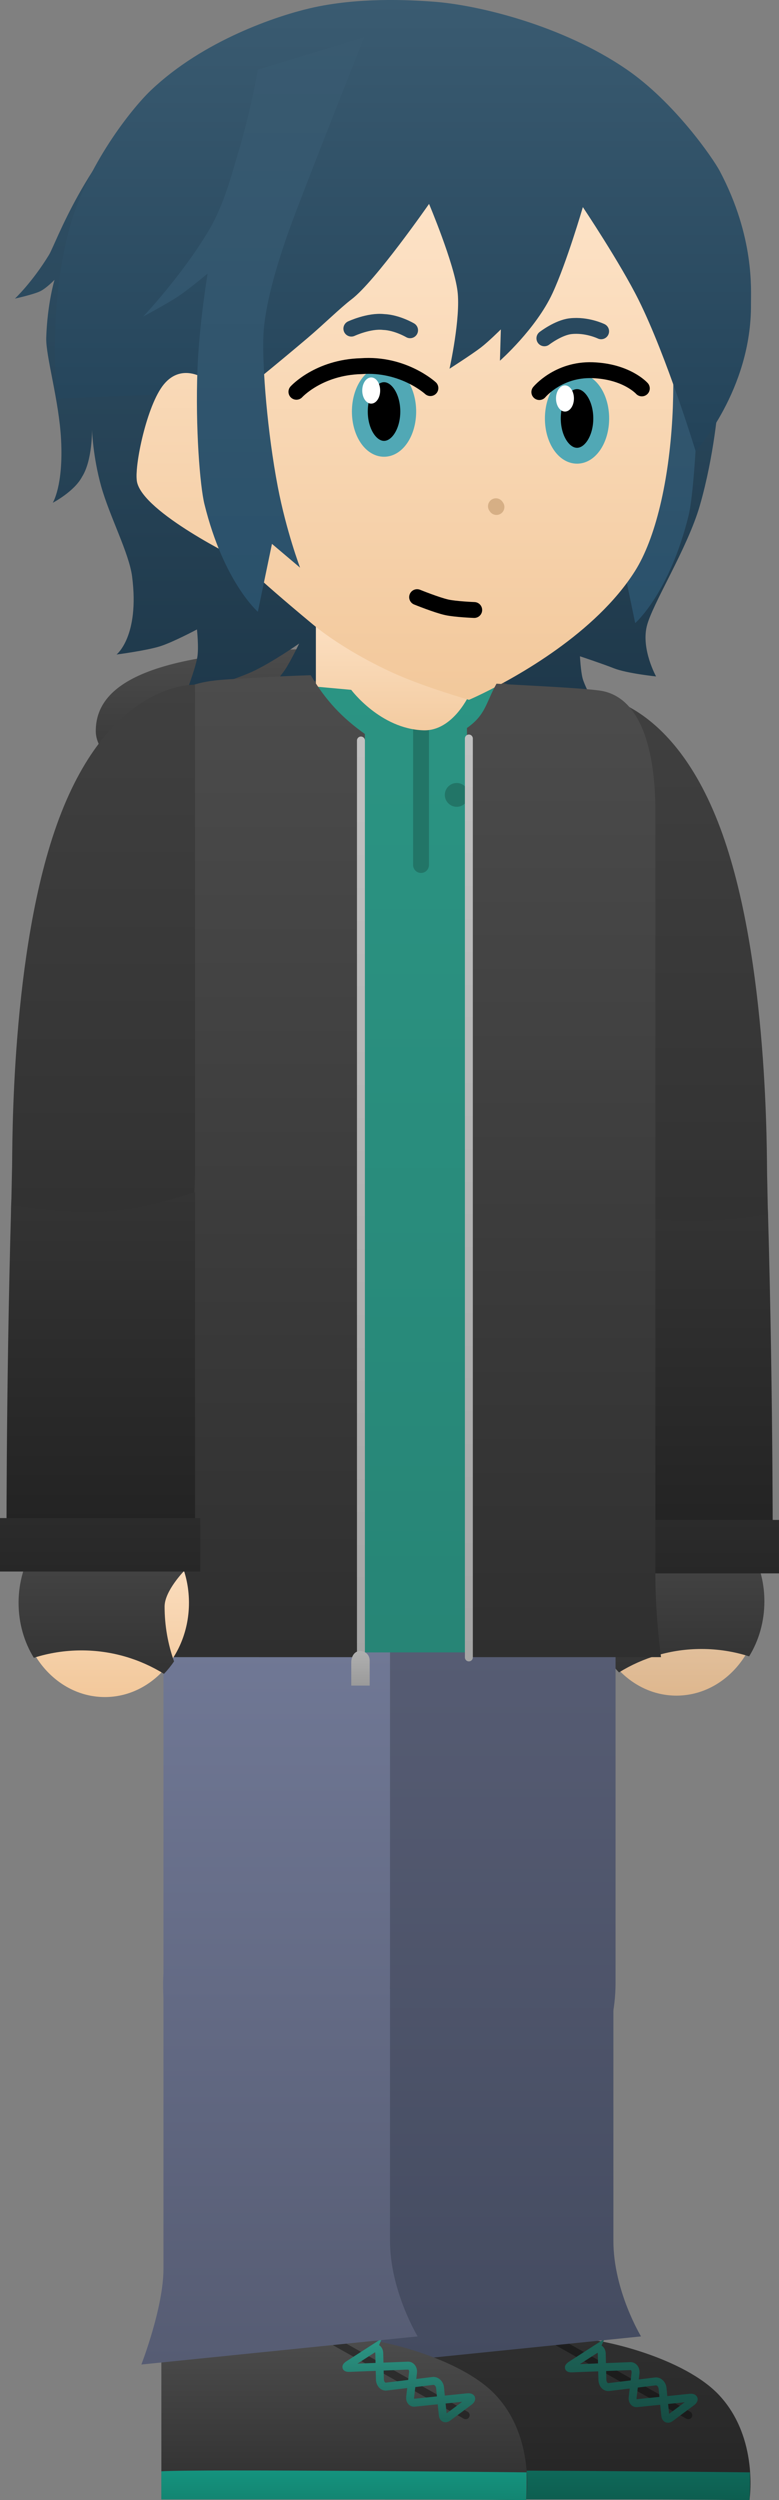 <svg version="1.1" xmlns="http://www.w3.org/2000/svg" xmlns:xlink="http://www.w3.org/1999/xlink" width="49.111" height="157.473" viewBox="0,0,49.111,157.473"><rect x="0" y="0" width="49.111" height="157.473" fill="#808080" stroke="none"/><defs><linearGradient x1="257.624" y1="145.314" x2="257.624" y2="164.909" gradientUnits="userSpaceOnUse" id="color-1"><stop offset="0" stop-color="#2b9483"/><stop offset="1" stop-color="#23786a"/></linearGradient><linearGradient x1="258.09" y1="196.193" x2="258.09" y2="208.067" gradientUnits="userSpaceOnUse" id="color-2"><stop offset="0" stop-color="#ecd7c0"/><stop offset="1" stop-color="#deb78e"/></linearGradient><linearGradient x1="258.18" y1="196.023" x2="258.18" y2="208.237" gradientUnits="userSpaceOnUse" id="color-3"><stop offset="0" stop-color="#4c4c4c"/><stop offset="1" stop-color="#2f2f2f"/></linearGradient><linearGradient x1="258.072" y1="144.972" x2="258.072" y2="184.849" gradientUnits="userSpaceOnUse" id="color-4"><stop offset="0" stop-color="#404040"/><stop offset="1" stop-color="#2f2f2f"/></linearGradient><linearGradient x1="258.217" y1="176.932" x2="258.217" y2="200.302" gradientUnits="userSpaceOnUse" id="color-5"><stop offset="0" stop-color="#343434"/><stop offset="1" stop-color="#212121"/></linearGradient><linearGradient x1="258.242" y1="197" x2="258.242" y2="200.367" gradientUnits="userSpaceOnUse" id="color-6"><stop offset="0" stop-color="#2b2b2b"/><stop offset="1" stop-color="#272727"/></linearGradient><linearGradient x1="251.068" y1="248.543" x2="251.068" y2="258.674" gradientUnits="userSpaceOnUse" id="color-7"><stop offset="0" stop-color="#2f2f2f"/><stop offset="1" stop-color="#252525"/></linearGradient><linearGradient x1="255.306" y1="248.996" x2="255.306" y2="253.768" gradientUnits="userSpaceOnUse" id="color-8"><stop offset="0" stop-color="#1d6357"/><stop offset="1" stop-color="#164c43"/></linearGradient><linearGradient x1="247.284" y1="205.222" x2="247.284" y2="250.199" gradientUnits="userSpaceOnUse" id="color-9"><stop offset="0" stop-color="#565c73"/><stop offset="1" stop-color="#444b60"/></linearGradient><linearGradient x1="247.149" y1="205.222" x2="247.149" y2="250.199" gradientUnits="userSpaceOnUse" id="color-10"><stop offset="0" stop-color="#565c73"/><stop offset="1" stop-color="#444b60"/></linearGradient><linearGradient x1="251.068" y1="252.101" x2="251.068" y2="258.696" gradientUnits="userSpaceOnUse" id="color-11"><stop offset="0" stop-color="#138572"/><stop offset="1" stop-color="#0d5e50"/></linearGradient><linearGradient x1="236.984" y1="248.543" x2="236.984" y2="258.674" gradientUnits="userSpaceOnUse" id="color-12"><stop offset="0" stop-color="#4c4c4c"/><stop offset="1" stop-color="#2f2f2f"/></linearGradient><linearGradient x1="236.984" y1="252.101" x2="236.984" y2="258.696" gradientUnits="userSpaceOnUse" id="color-13"><stop offset="0" stop-color="#19b99e"/><stop offset="1" stop-color="#138572"/></linearGradient><linearGradient x1="241.279" y1="248.967" x2="241.279" y2="253.739" gradientUnits="userSpaceOnUse" id="color-14"><stop offset="0" stop-color="#2b9483"/><stop offset="1" stop-color="#1d6357"/></linearGradient><linearGradient x1="233.066" y1="205.222" x2="233.066" y2="250.199" gradientUnits="userSpaceOnUse" id="color-15"><stop offset="0" stop-color="#707895"/><stop offset="1" stop-color="#565c73"/></linearGradient><linearGradient x1="233.066" y1="205.222" x2="233.066" y2="250.199" gradientUnits="userSpaceOnUse" id="color-16"><stop offset="0" stop-color="#707895"/><stop offset="1" stop-color="#565c73"/></linearGradient><linearGradient x1="236.971" y1="142.118" x2="236.971" y2="152.509" gradientUnits="userSpaceOnUse" id="color-17"><stop offset="0" stop-color="#4c4c4c"/><stop offset="1" stop-color="#2f2f2f"/></linearGradient><linearGradient x1="237.951" y1="103.979" x2="237.951" y2="146.142" gradientUnits="userSpaceOnUse" id="color-18"><stop offset="0" stop-color="#33546a"/><stop offset="1" stop-color="#1e384a"/></linearGradient><linearGradient x1="239.362" y1="144.292" x2="239.362" y2="205.344" gradientUnits="userSpaceOnUse" id="color-19"><stop offset="0" stop-color="#2b9483"/><stop offset="1" stop-color="#278576"/></linearGradient><linearGradient x1="244.238" y1="150.582" x2="244.238" y2="152.082" gradientUnits="userSpaceOnUse" id="color-20"><stop offset="0" stop-color="#000000" stop-opacity="0"/><stop offset="1" stop-color="#000000" stop-opacity="0"/></linearGradient><linearGradient x1="240.22" y1="138.032" x2="240.22" y2="148.362" gradientUnits="userSpaceOnUse" id="color-21"><stop offset="0" stop-color="#ffe7ce"/><stop offset="1" stop-color="#f2c89b"/></linearGradient><linearGradient x1="256.646" y1="112.157" x2="256.646" y2="140.511" gradientUnits="userSpaceOnUse" id="color-22"><stop offset="0" stop-color="#3a5b71"/><stop offset="1" stop-color="#2a516b"/></linearGradient><linearGradient x1="240.975" y1="108.724" x2="240.975" y2="145.344" gradientUnits="userSpaceOnUse" id="color-23"><stop offset="0" stop-color="#ffe7ce"/><stop offset="1" stop-color="#f2c89b"/></linearGradient><linearGradient x1="240.85" y1="101.263" x2="240.85" y2="129.689" gradientUnits="userSpaceOnUse" id="color-24"><stop offset="0" stop-color="#3a5b71"/><stop offset="1" stop-color="#234359"/></linearGradient><linearGradient x1="240.975" y1="108.724" x2="240.975" y2="145.144" gradientUnits="userSpaceOnUse" id="color-25"><stop offset="0" stop-color="#ffe7ce"/><stop offset="1" stop-color="#f2c89b"/></linearGradient><linearGradient x1="231.44" y1="103.609" x2="231.44" y2="139.797" gradientUnits="userSpaceOnUse" id="color-26"><stop offset="0" stop-color="#395a70"/><stop offset="1" stop-color="#2a516b"/></linearGradient><linearGradient x1="222.321" y1="144.904" x2="222.321" y2="164.499" gradientUnits="userSpaceOnUse" id="color-27"><stop offset="0" stop-color="#4c4c4c"/><stop offset="1" stop-color="#2f2f2f"/></linearGradient><linearGradient x1="251" y1="144.327" x2="251" y2="205.643" gradientUnits="userSpaceOnUse" id="color-28"><stop offset="0" stop-color="#4c4c4c"/><stop offset="1" stop-color="#2f2f2f"/></linearGradient><linearGradient x1="231.441" y1="143.791" x2="231.441" y2="205.643" gradientUnits="userSpaceOnUse" id="color-29"><stop offset="0" stop-color="#4c4c4c"/><stop offset="1" stop-color="#2f2f2f"/></linearGradient><linearGradient x1="245.004" y1="147.781" x2="245.004" y2="205.66" gradientUnits="userSpaceOnUse" id="color-30"><stop offset="0" stop-color="#c1c1c1"/><stop offset="1" stop-color="#a5a5a5"/></linearGradient><linearGradient x1="238.2" y1="147.907" x2="238.2" y2="205.786" gradientUnits="userSpaceOnUse" id="color-31"><stop offset="0" stop-color="#c1c1c1"/><stop offset="1" stop-color="#a5a5a5"/></linearGradient><linearGradient x1="238.171" y1="205.258" x2="238.171" y2="207.435" gradientUnits="userSpaceOnUse" id="color-32"><stop offset="0" stop-color="#b0b0b0"/><stop offset="1" stop-color="#9a9a9a"/></linearGradient><linearGradient x1="222.321" y1="144.904" x2="222.321" y2="164.499" gradientUnits="userSpaceOnUse" id="color-33"><stop offset="0" stop-color="#2b9483"/><stop offset="1" stop-color="#23786a"/></linearGradient><linearGradient x1="221.944" y1="144.394" x2="221.944" y2="184.271" gradientUnits="userSpaceOnUse" id="color-34"><stop offset="0" stop-color="#404040"/><stop offset="1" stop-color="#2f2f2f"/></linearGradient><linearGradient x1="222.055" y1="196.283" x2="222.055" y2="208.157" gradientUnits="userSpaceOnUse" id="color-35"><stop offset="0" stop-color="#ffe7ce"/><stop offset="1" stop-color="#f2c89b"/></linearGradient><linearGradient x1="222.071" y1="196.113" x2="222.071" y2="208.327" gradientUnits="userSpaceOnUse" id="color-36"><stop offset="0" stop-color="#4c4c4c"/><stop offset="1" stop-color="#2f2f2f"/></linearGradient><linearGradient x1="221.798" y1="176.354" x2="221.798" y2="199.724" gradientUnits="userSpaceOnUse" id="color-37"><stop offset="0" stop-color="#343434"/><stop offset="1" stop-color="#212121"/></linearGradient><linearGradient x1="221.758" y1="196.883" x2="221.758" y2="200.25" gradientUnits="userSpaceOnUse" id="color-38"><stop offset="0" stop-color="#2b2b2b"/><stop offset="1" stop-color="#272727"/></linearGradient></defs><g transform="translate(-215.445,-101.263)"><g data-paper-data="{&quot;isPaintingLayer&quot;:true}" fill-rule="nonzero" stroke-linejoin="miter" stroke-miterlimit="10" stroke-dashoffset="0" style="mix-blend-mode: normal"><path d="M253.753,173.947c0.543,0.209 2.013,0.924 3.629,1.099c1.66,0.179 3.469,-0.188 4.246,-0.351c0.232,11.111 0.199,24.421 0.199,24.421h-8.074z" fill="#ecd7c0" stroke="#000000" stroke-width="0" stroke-linecap="butt" stroke-dasharray=""/><g data-paper-data="{&quot;index&quot;:null}" stroke="#000000" stroke-width="0" stroke-linecap="butt" stroke-dasharray=""><path d="M253.753,147.814c0,0 3.285,0.19 5.502,7.651c2.093,7.042 2.312,17.442 2.334,18.311c0.01,0.378 0.019,1.286 0.028,1.67c0.266,5.885 -3.485,6.767 -4.802,6.329c-1.895,-0.925 -2.997,-3.199 -3.062,-7.545v-26.416z" fill="#ecd7c0"/><path d="M252.419,145.314c0,0 4.573,0.168 7.66,6.79c1.68,3.604 2.886,11.592 2.886,11.592c0,0 -3.826,1.01 -5.656,1.175c-1.725,0.155 -5.026,-0.215 -5.026,-0.215l0.136,-19.342z" fill="url(#color-1)"/></g><path d="M258.09,196.193c2.929,0 5.303,2.658 5.303,5.937c0,3.279 -2.374,5.937 -5.303,5.937c-2.929,0 -5.303,-2.658 -5.303,-5.937c0,-3.279 2.374,-5.937 5.303,-5.937z" data-paper-data="{&quot;index&quot;:null}" fill="url(#color-2)" stroke="#000000" stroke-width="0" stroke-linecap="butt" stroke-dasharray=""/><path d="M263.635,202.13c0,1.286 -0.355,2.48 -0.962,3.464c-0.948,-0.303 -1.958,-0.466 -3.005,-0.466c-1.904,0 -3.684,0.54 -5.2,1.477c-0.231,-0.241 -0.444,-0.503 -0.635,-0.785c0.386,-1.079 0.596,-2.244 0.596,-3.458c0,-0.978 -1.226,-2.234 -1.226,-2.234c0,0 0.133,-0.632 0.226,-0.904c0.077,-0.225 0.294,-0.615 0.294,-0.615l-0.051,-0.812c0,0 7.929,-0.546 8.576,0.264c0.863,1.08 1.387,2.506 1.387,4.069z" data-paper-data="{&quot;index&quot;:null}" fill="url(#color-3)" stroke="#000000" stroke-width="0" stroke-linecap="butt" stroke-dasharray=""/><path d="M252.273,144.973c0,0 5.319,-0.282 8.583,8.453c3.081,8.245 2.919,20.926 2.952,21.944c0.014,0.442 0.028,1.505 0.041,1.956c0.392,6.891 -5.13,7.924 -7.069,7.41c-2.789,-1.083 -4.412,-3.745 -4.508,-8.834v-30.929z" data-paper-data="{&quot;index&quot;:null}" fill="url(#color-4)" stroke="#000000" stroke-width="0" stroke-linecap="butt" stroke-dasharray=""/><path d="M252.273,176.932c0.8,0.228 2.963,1.008 5.341,1.198c2.443,0.195 5.106,-0.205 6.251,-0.383c0.342,12.119 0.293,22.555 0.293,22.555h-11.885z" data-paper-data="{&quot;index&quot;:null}" fill="url(#color-5)" stroke="#000000" stroke-width="0" stroke-linecap="butt" stroke-dasharray=""/><path d="M251.928,200.367v-3.367h12.627v3.367z" fill="url(#color-6)" stroke="none" stroke-width="0" stroke-linecap="butt" stroke-dasharray="0,0"/><path d="M239.702,248.543c0,0 8.13,0 11.984,0c1.678,0 6.907,1.227 9.109,3.599c2.509,2.703 1.899,6.595 1.899,6.595c0,0 -4.769,-0.062 -7.539,-0.062c-4.133,0 -15.453,0 -15.453,0z" fill="url(#color-7)" stroke="#000000" stroke-width="0" stroke-linecap="butt" stroke-dasharray=""/><path d="M258.838,253.393l-8.186,-4.594" fill="none" stroke-opacity="0.371" stroke="#000000" stroke-width="0.5" stroke-linecap="round" stroke-dasharray=""/><path d="M252.993,249.24c-0.267,0.172 -1.055,0.678 -1.526,0.982c-0.218,0.14 -0.214,0.231 0.035,0.221c0.931,-0.036 3.186,-0.124 3.686,-0.144c0.192,-0.008 0.353,0.178 0.322,0.446c-0.059,0.505 -0.151,1.28 -0.182,1.544c-0.021,0.175 0.078,0.365 0.278,0.345c0.777,-0.079 2.73,-0.278 3.308,-0.339c0.325,-0.034 0.331,0.125 0.126,0.276c-0.263,0.195 -0.941,0.697 -1.331,0.986c-0.171,0.127 -0.305,0.032 -0.321,-0.133c-0.028,-0.278 -0.117,-1.165 -0.173,-1.727c-0.028,-0.282 -0.252,-0.458 -0.451,-0.434c-0.438,0.053 -2.151,0.261 -2.934,0.356c-0.242,0.029 -0.402,-0.211 -0.408,-0.456c-0.007,-0.303 -0.026,-1.092 -0.039,-1.629c-0.007,-0.31 -0.216,-0.404 -0.391,-0.292z" fill="none" stroke="url(#color-8)" stroke-width="0.5" stroke-linecap="round" stroke-dasharray=""/><path d="M239.969,205.222c0,0 -0.425,-7.807 7.047,-7.579c6.902,0.21 7.236,7.579 7.236,7.579c0,0 0,10.677 0,20.834c0.015,2.472 -0.717,7.579 -7.394,7.748c-2.127,0.054 -7.287,-1.347 -6.889,-8.253c0,-10.128 0,-20.329 0,-20.329z" fill="url(#color-9)" stroke="#000000" stroke-width="0" stroke-linecap="butt" stroke-dasharray=""/><path d="M238.44,250.199c0,0 1.393,-3.584 1.393,-6.02c0,-2.918 0,-10.453 0,-18.127c2.128,0.842 4.761,1.347 6.889,1.347c2.646,0 4.881,-0.07 7.394,-0.854c0,6.632 0,12.965 0,15.863c0,3.147 1.742,6.02 1.742,6.02z" fill="url(#color-10)" stroke="#000000" stroke-width="0" stroke-linecap="butt" stroke-dasharray=""/><path d="M262.693,258.737c0,0 -4.769,-0.041 -7.539,-0.041c-4.133,0 -15.453,0 -15.453,0v-1.771c2.268,-0.148 22.845,0.06 23.021,0.066c0.028,1.23 -0.029,1.746 -0.029,1.746z" fill="url(#color-11)" stroke="#000000" stroke-width="0" stroke-linecap="butt" stroke-dasharray=""/><path d="M225.618,248.543c0,0 8.13,0 11.984,0c1.678,0 6.907,1.227 9.109,3.599c2.509,2.703 1.899,6.595 1.899,6.595c0,0 -4.769,-0.062 -7.539,-0.062c-4.133,0 -15.453,0 -15.453,0z" fill="url(#color-12)" stroke="#000000" stroke-width="0" stroke-linecap="butt" stroke-dasharray=""/><path d="M248.61,258.737c0,0 -4.769,-0.041 -7.539,-0.041c-4.133,0 -15.453,0 -15.453,0v-1.771c2.268,-0.148 22.845,0.06 23.021,0.066c0.028,1.23 -0.029,1.746 -0.029,1.746z" fill="url(#color-13)" stroke="#000000" stroke-width="0" stroke-linecap="butt" stroke-dasharray=""/><path d="M236.619,248.798l8.186,4.594" fill="none" stroke-opacity="0.371" stroke="#000000" stroke-width="0.5" stroke-linecap="round" stroke-dasharray=""/><path d="M238.966,249.21c-0.267,0.172 -1.055,0.678 -1.526,0.982c-0.218,0.14 -0.214,0.231 0.035,0.221c0.931,-0.036 3.186,-0.124 3.686,-0.144c0.192,-0.008 0.353,0.178 0.322,0.446c-0.059,0.505 -0.151,1.28 -0.182,1.544c-0.021,0.175 0.078,0.365 0.278,0.345c0.777,-0.079 2.73,-0.278 3.308,-0.339c0.325,-0.034 0.331,0.125 0.126,0.276c-0.263,0.195 -0.941,0.697 -1.331,0.986c-0.171,0.127 -0.305,0.032 -0.321,-0.133c-0.028,-0.278 -0.117,-1.165 -0.173,-1.727c-0.028,-0.282 -0.252,-0.458 -0.451,-0.434c-0.438,0.053 -2.151,0.261 -2.934,0.356c-0.242,0.029 -0.402,-0.211 -0.408,-0.456c-0.007,-0.303 -0.026,-1.092 -0.039,-1.629c-0.007,-0.31 -0.216,-0.404 -0.391,-0.292z" fill="none" stroke="url(#color-14)" stroke-width="0.5" stroke-linecap="round" stroke-dasharray=""/><path d="M225.75,205.222c0,0 -0.425,-7.807 7.047,-7.579c6.902,0.21 7.236,7.579 7.236,7.579c0,0 0,10.677 0,20.834c0.015,2.472 -0.717,7.579 -7.394,7.748c-2.127,0.054 -7.287,-1.347 -6.889,-8.253c0,-10.128 0,-20.329 0,-20.329z" fill="url(#color-15)" stroke="#000000" stroke-width="0" stroke-linecap="butt" stroke-dasharray=""/><path d="M224.357,250.199c0,0 1.393,-3.584 1.393,-6.02c0,-2.918 0,-10.453 0,-18.127c2.128,0.842 4.761,1.347 6.889,1.347c2.646,0 4.881,-0.07 7.394,-0.854c0,6.632 0,12.965 0,15.863c0,3.147 1.742,6.02 1.742,6.02z" fill="url(#color-16)" stroke="#000000" stroke-width="0" stroke-linecap="butt" stroke-dasharray=""/><path d="M252.459,147.313c0,2.869 -6.934,5.195 -15.488,5.195c-8.554,0 -15.488,-2.326 -15.488,-5.195c0,-2.869 3.167,-5.195 15.488,-5.195c13.159,0 15.488,2.326 15.488,5.195z" fill="url(#color-17)" stroke="none" stroke-width="0" stroke-linecap="butt" stroke-dasharray="0,0"/><path d="M260.715,126.786c0,0 -0.234,3.124 -1.143,6.299c-0.784,2.735 -3.04,6.265 -3.359,7.658c-0.333,1.457 0.594,3.128 0.594,3.128c0,0 -1.84,-0.191 -2.66,-0.514c-0.761,-0.3 -2.14,-0.756 -2.14,-0.756c0,0 0.05,0.947 0.168,1.39c0.108,0.405 0.512,1.164 0.512,1.164c0,0 -3.325,-0.243 -4.632,-0.594c-1.487,-0.4 -2.974,-1.381 -2.974,-1.381c0,0 -0.783,0.737 -1.537,1.136c-1.027,0.543 -4.062,1.827 -4.062,1.827c0,0 0.536,-1.498 0.737,-2.2c0.185,-0.643 0.425,-1.849 0.425,-1.849c0,0 -2.699,1.294 -4.182,1.77c-1.239,0.397 -4.117,0.892 -4.117,0.892c0,0 0.771,-0.859 1.079,-1.323c0.342,-0.516 0.882,-1.635 0.882,-1.635c0,0 -1.75,1.225 -3.001,1.793c-1.131,0.513 -4.182,1.466 -4.182,1.466c0,0 0.624,-1.624 0.757,-2.367c0.109,-0.614 -0.017,-1.78 -0.017,-1.78c0,0 -1.526,0.813 -2.336,1.065c-0.876,0.273 -2.735,0.515 -2.735,0.515c0,0 1.463,-1.143 0.983,-4.905c-0.19,-1.485 -1.42,-3.793 -1.952,-5.692c-0.524,-1.872 -0.577,-3.569 -0.577,-3.569c0,0 0.033,1.933 -0.629,2.973c-0.491,0.93 -1.846,1.636 -1.846,1.636c0,0 0.676,-1.063 0.526,-3.962c-0.128,-2.481 -0.976,-5.289 -0.937,-6.438c0.072,-2.17 0.523,-3.645 0.523,-3.645c0,0 -0.521,0.539 -0.911,0.724c-0.436,0.207 -1.585,0.459 -1.585,0.459c0,0 1.09,-1.023 2.151,-2.761c0.412,-0.675 2.296,-6.065 6.595,-9.828c5.262,-4.606 11.349,-5.766 11.349,-5.766" fill="url(#color-18)" stroke="#000000" stroke-width="0" stroke-linecap="round" stroke-dasharray="0,0"/><path d="M223.02,205.344c0,0 0.34,-2.187 0.34,-4.384c0,-6.061 0,-34.89 0,-48.227c0,-2.349 -0.306,-4.939 1.323,-6.51c1.247,-1.202 3.171,-1.673 4.873,-1.784c3.519,-0.229 8.568,-0.122 11.188,-0.122c2.829,0 8.056,0.177 11.232,0.622c2.532,0.354 3.387,4.024 3.387,7.794c0,12.705 0,41.195 0,47.58c0,2.489 0.34,5.032 0.34,5.032z" fill="url(#color-19)" stroke="#000000" stroke-width="0" stroke-linecap="butt" stroke-dasharray=""/><path d="M241.988,155.749v-8.667" fill="none" stroke="#227567" stroke-width="1" stroke-linecap="round" stroke-dasharray=""/><path d="M243.488,151.332c0,-0.414 0.336,-0.75 0.75,-0.75c0.414,0 0.75,0.336 0.75,0.75c0,0.414 -0.336,0.75 -0.75,0.75c-0.414,0 -0.75,-0.336 -0.75,-0.75z" fill="#227567" stroke="url(#color-20)" stroke-width="0" stroke-linecap="butt" stroke-dasharray=""/><path d="M245.081,138.842v6.076c0,0 -1.034,2.411 -2.949,2.346c-2.714,-0.091 -4.545,-2.549 -4.545,-2.549l-2.228,-0.203v-6.481" fill="url(#color-21)" stroke="#000000" stroke-width="0" stroke-linecap="round" stroke-dasharray=""/><path d="M258.153,115.86c0,0 0.877,3.024 1.433,4.466c0.56,1.452 1.918,3.449 1.918,3.449c0,0 -0.889,-0.21 -1.241,-0.666c-0.291,-0.378 -0.806,-0.769 -0.806,-0.769c0,0 0.056,1.815 -0.009,4.019c-0.083,2.809 -0.314,6.248 -0.589,7.367c-1.208,4.909 -3.369,6.786 -3.369,6.786l-0.889,-4.278l-1.773,1.5c0,0 0.865,-2.279 1.406,-5.1c0.648,-3.385 0.986,-7.551 0.907,-9.501c-0.163,-3.991 -3.354,-10.976 -3.354,-10.976" data-paper-data="{&quot;index&quot;:null}" fill="url(#color-22)" stroke="#000000" stroke-width="0" stroke-linecap="round" stroke-dasharray=""/><path d="M257.689,120.048c0,0 0.336,4.075 0.145,7.518c-0.224,4.016 -1.06,7.614 -2.357,9.667c-2.483,3.931 -7.505,6.684 -9.559,7.689c-0.566,0.277 -0.907,0.422 -0.907,0.422c0,0 -2.621,-0.745 -4.548,-1.591c-1.894,-0.831 -3.958,-2.05 -5.29,-3.156c-3.885,-3.226 -4.629,-4.093 -4.629,-4.093c0,0 -6.104,-2.956 -6.466,-4.907c-0.158,-0.85 0.613,-4.717 1.699,-6.035c1.177,-1.429 2.684,-0.279 2.684,-0.279l2.031,-16.559l26.145,0.938" fill="url(#color-23)" stroke="#000000" stroke-width="0" stroke-linecap="round" stroke-dasharray=""/><path d="M219.048,126.373c0,0 -0.635,-5.553 0.776,-10.73c1.085,-3.982 3.928,-7.541 5.119,-8.677c3.329,-3.174 7.975,-4.7 10.038,-5.182c2.993,-0.699 6.208,-0.535 7.834,-0.412c2.77,0.209 8.072,1.477 12.128,4.258c3.025,2.074 5.459,5.612 5.885,6.419c2.2,4.165 1.953,7.482 1.961,8.361c0.049,5.408 -3.488,9.277 -3.488,9.277c0,0 -1.813,-5.949 -3.594,-9.528c-1.16,-2.331 -3.516,-5.851 -3.516,-5.851c0,0 -1.02,3.5 -1.915,5.428c-1.043,2.246 -3.313,4.248 -3.313,4.248l0.057,-1.974c0,0 -0.771,0.769 -1.261,1.144c-0.575,0.44 -1.974,1.334 -1.974,1.334c0,0 0.712,-3.204 0.504,-4.879c-0.221,-1.779 -1.795,-5.502 -1.795,-5.502c0,0 -3.384,4.866 -4.88,6.005c-0.718,0.547 -1.746,1.566 -2.787,2.449c-1.996,1.693 -4.039,3.335 -4.039,3.335" fill="url(#color-24)" stroke="#000000" stroke-width="0" stroke-linecap="round" stroke-dasharray=""/><path d="M237.595,121.963c0,0 1.115,-0.519 2.031,-0.418c0.845,0.032 1.673,0.521 1.673,0.521" fill="none" stroke="#29495f" stroke-width="1" stroke-linecap="round" stroke-dasharray="0,0"/><path d="M249.765,122.573c0,0 0.875,-0.675 1.649,-0.763c1.027,-0.117 1.929,0.321 1.929,0.321" fill="none" stroke="#29495f" stroke-width="1" stroke-linecap="round" stroke-dasharray="0,0"/><path d="M246.744,133.199l-0.034,-0.048" fill="none" stroke="#d6af85" stroke-width="1" stroke-linecap="round" stroke-dasharray="0,0"/><path d="M245.342,139.686c0,0 -1.186,-0.046 -1.742,-0.171c-0.634,-0.143 -1.859,-0.639 -1.859,-0.639" fill="none" stroke="#000000" stroke-width="1" stroke-linecap="round" stroke-dasharray="0,0"/><path d="M241.181,127.185c0,1.297 -0.683,2.348 -1.525,2.348c-0.842,0 -1.525,-1.051 -1.525,-2.348c0,-1.297 0.683,-2.348 1.525,-2.348c0.842,0 1.525,1.051 1.525,2.348z" fill="#000000" stroke="#51a8b5" stroke-width="1" stroke-linecap="butt" stroke-dasharray="0,0"/><path d="M253.348,127.621c0,1.297 -0.683,2.348 -1.525,2.348c-0.842,0 -1.525,-1.051 -1.525,-2.348c0,-1.297 0.683,-2.348 1.525,-2.348c0.842,0 1.525,1.051 1.525,2.348z" fill="#000000" stroke="#51a8b5" stroke-width="1" stroke-linecap="butt" stroke-dasharray="0,0"/><path d="M239.412,125.862c0,0.456 -0.253,0.825 -0.565,0.825c-0.312,0 -0.565,-0.369 -0.565,-0.825c0,-0.456 0.253,-0.825 0.565,-0.825c0.312,0 0.565,0.369 0.565,0.825z" fill="#ffffff" stroke="#000000" stroke-width="0" stroke-linecap="butt" stroke-dasharray="0,0"/><path d="M251.628,126.362c0,0.456 -0.253,0.825 -0.565,0.825c-0.312,0 -0.565,-0.369 -0.565,-0.825c0,-0.456 0.253,-0.825 0.565,-0.825c0.312,0 0.565,0.369 0.565,0.825z" fill="#ffffff" stroke="#000000" stroke-width="0" stroke-linecap="butt" stroke-dasharray="0,0"/><path d="M234.132,125.941c0,0 1.4,-1.543 4.077,-1.614c2.654,-0.198 4.371,1.382 4.371,1.382" fill="none" stroke="#000000" stroke-width="1" stroke-linecap="round" stroke-dasharray="0,0"/><path d="M249.446,125.959c0,0 1.195,-1.453 3.351,-1.378c2.156,0.074 3.112,1.147 3.112,1.147" fill="none" stroke="#000000" stroke-width="1" stroke-linecap="round" stroke-dasharray="0,0"/><path d="M224.078,131.471c-0.158,-0.845 0.613,-4.692 1.699,-6.002c1.177,-1.421 2.684,-0.277 2.684,-0.277l0.135,-1.091c0.007,0.152 0.011,0.305 0.011,0.458c-0.047,0.392 -0.071,0.79 -0.071,1.194c0,0.474 0.033,0.94 0.097,1.397c0.355,2.842 0.732,6.027 1.555,9.025c-1.31,-0.663 -5.801,-3.047 -6.11,-4.703z" fill="url(#color-25)" stroke="#000000" stroke-width="0" stroke-linecap="round" stroke-dasharray=""/><path d="M238.405,103.609c0,0 -3.846,9.686 -4.69,12.028c-0.794,2.206 -1.586,4.846 -1.665,6.782c-0.079,1.95 0.259,6.116 0.907,9.501c0.541,2.822 1.406,5.1 1.406,5.1l-1.773,-1.5l-0.889,4.278c0,0 -2.161,-1.877 -3.369,-6.786c-0.277,-1.126 -0.577,-4.796 -0.438,-8.483c0.108,-2.852 0.64,-6.034 0.64,-6.034c0,0 -1.169,0.979 -1.867,1.444c-0.653,0.435 -2.194,1.263 -2.194,1.263c0,0 2.42,-2.551 4.125,-5.408c1.009,-1.692 1.509,-3.751 1.813,-4.745c0.841,-2.747 1.294,-5.402 1.294,-5.402" fill="url(#color-26)" stroke="#000000" stroke-width="0" stroke-linecap="round" stroke-dasharray=""/><path d="M227.526,144.904c0,0 0,0 -0,0v0z" fill="url(#color-27)" stroke="#000000" stroke-width="0" stroke-linecap="butt" stroke-dasharray=""/><path d="M253.235,144.758c2.638,0.359 3.528,3.808 3.528,7.625c0,12.861 0,41.703 0,48.166c0,2.519 0.355,5.094 0.355,5.094h-11.935c0.001,-0.154 -0.235,-45.845 -0.301,-58.525c1.19,-0.828 1.19,-1.587 1.864,-2.791c1.751,0.107 5.201,0.256 6.489,0.431z" fill="url(#color-28)" stroke="#000000" stroke-width="0" stroke-linecap="butt" stroke-dasharray=""/><path d="M224.433,205.643c0,0 0.34,-2.214 0.34,-4.438c0,-6.136 0,-35.321 0,-48.822c0,-2.378 -0.208,-5.531 1.421,-7.12c1.247,-1.217 3.073,-1.163 4.775,-1.275c1.446,-0.095 2.861,-0.157 4.066,-0.196c0.955,1.608 1.979,2.68 3.411,3.702c0.02,13.458 -0.382,58.15 -0.382,58.15z" fill="url(#color-29)" stroke="#000000" stroke-width="0" stroke-linecap="butt" stroke-dasharray=""/><path d="M245.004,205.66v-57.88" fill="none" stroke="url(#color-30)" stroke-width="0.5" stroke-linecap="round" stroke-dasharray="0,0"/><path d="M238.2,205.786v-57.88" fill="none" stroke="url(#color-31)" stroke-width="0.5" stroke-linecap="round" stroke-dasharray="0,0"/><path d="M238.142,205.258c0.372,0 0.609,0.275 0.609,0.595c0,0.443 0,1.583 0,1.583h-1.161c0,0 0,-1.032 0,-1.467c0,-0.349 0.188,-0.711 0.551,-0.711z" data-paper-data="{&quot;index&quot;:null}" fill="url(#color-32)" stroke="none" stroke-width="0" stroke-linecap="butt" stroke-dasharray="0,0"/><path d="M226.192,199.372h-8.074c0,0 -0.033,-13.31 0.199,-24.421c0.778,0.163 2.587,0.53 4.246,0.351c1.616,-0.174 3.085,-0.89 3.629,-1.099z" fill="#ffe7ce" stroke="#000000" stroke-width="0" stroke-linecap="butt" stroke-dasharray=""/><g stroke="#000000" stroke-width="0" stroke-linecap="butt" stroke-dasharray=""><path d="M226.192,147.404v26.416c-0.065,4.346 -1.168,6.62 -3.062,7.545c-1.317,0.439 -5.068,-0.443 -4.802,-6.329c0.009,-0.385 0.018,-1.293 0.028,-1.67c0.022,-0.869 0.241,-11.269 2.334,-18.311c2.217,-7.461 5.502,-7.651 5.502,-7.651z" fill="#ffe7ce"/><path d="M227.526,144.904l0.136,19.342c0,0 -3.301,0.37 -5.026,0.215c-1.83,-0.164 -5.656,-1.175 -5.656,-1.175c0,0 1.205,-7.988 2.886,-11.592c3.087,-6.621 7.66,-6.79 7.66,-6.79z" fill="url(#color-33)"/></g><path d="M227.742,144.395v30.929c-0.096,5.088 -1.719,7.751 -4.508,8.834c-1.938,0.514 -7.46,-0.519 -7.069,-7.41c0.013,-0.45 0.027,-1.514 0.041,-1.956c0.033,-1.018 -0.129,-13.699 2.952,-21.944c3.264,-8.736 8.583,-8.453 8.583,-8.453z" fill="url(#color-34)" stroke="#000000" stroke-width="0" stroke-linecap="butt" stroke-dasharray=""/><path d="M227.358,202.22c0,3.279 -2.374,5.937 -5.303,5.937c-2.929,0 -5.303,-2.658 -5.303,-5.937c0,-3.279 2.374,-5.937 5.303,-5.937c2.929,0 5.303,2.658 5.303,5.937z" fill="url(#color-35)" stroke="#000000" stroke-width="0" stroke-linecap="butt" stroke-dasharray=""/><path d="M216.616,202.22c0,-1.563 0.525,-2.989 1.387,-4.069c0.647,-0.81 8.576,-0.264 8.576,-0.264l-0.051,0.812c0,0 0.217,0.39 0.294,0.615c0.093,0.272 0.226,0.904 0.226,0.904c0,0 -1.226,1.256 -1.226,2.234c0,1.214 0.21,2.379 0.596,3.458c-0.191,0.282 -0.404,0.545 -0.635,0.785c-1.515,-0.937 -3.295,-1.477 -5.2,-1.477c-1.047,0 -2.056,0.163 -3.005,0.466c-0.607,-0.984 -0.962,-2.178 -0.962,-3.464z" fill="url(#color-36)" stroke="#000000" stroke-width="0" stroke-linecap="butt" stroke-dasharray=""/><path d="M227.742,199.724h-11.885c0,0 -0.049,-10.436 0.293,-22.555c1.145,0.178 3.808,0.578 6.251,0.383c2.378,-0.19 4.542,-0.97 5.341,-1.198z" fill="url(#color-37)" stroke="#000000" stroke-width="0" stroke-linecap="butt" stroke-dasharray=""/><path d="M215.445,200.25v-3.367h12.627v3.367z" fill="url(#color-38)" stroke="none" stroke-width="0" stroke-linecap="butt" stroke-dasharray="0,0"/></g></g></svg>